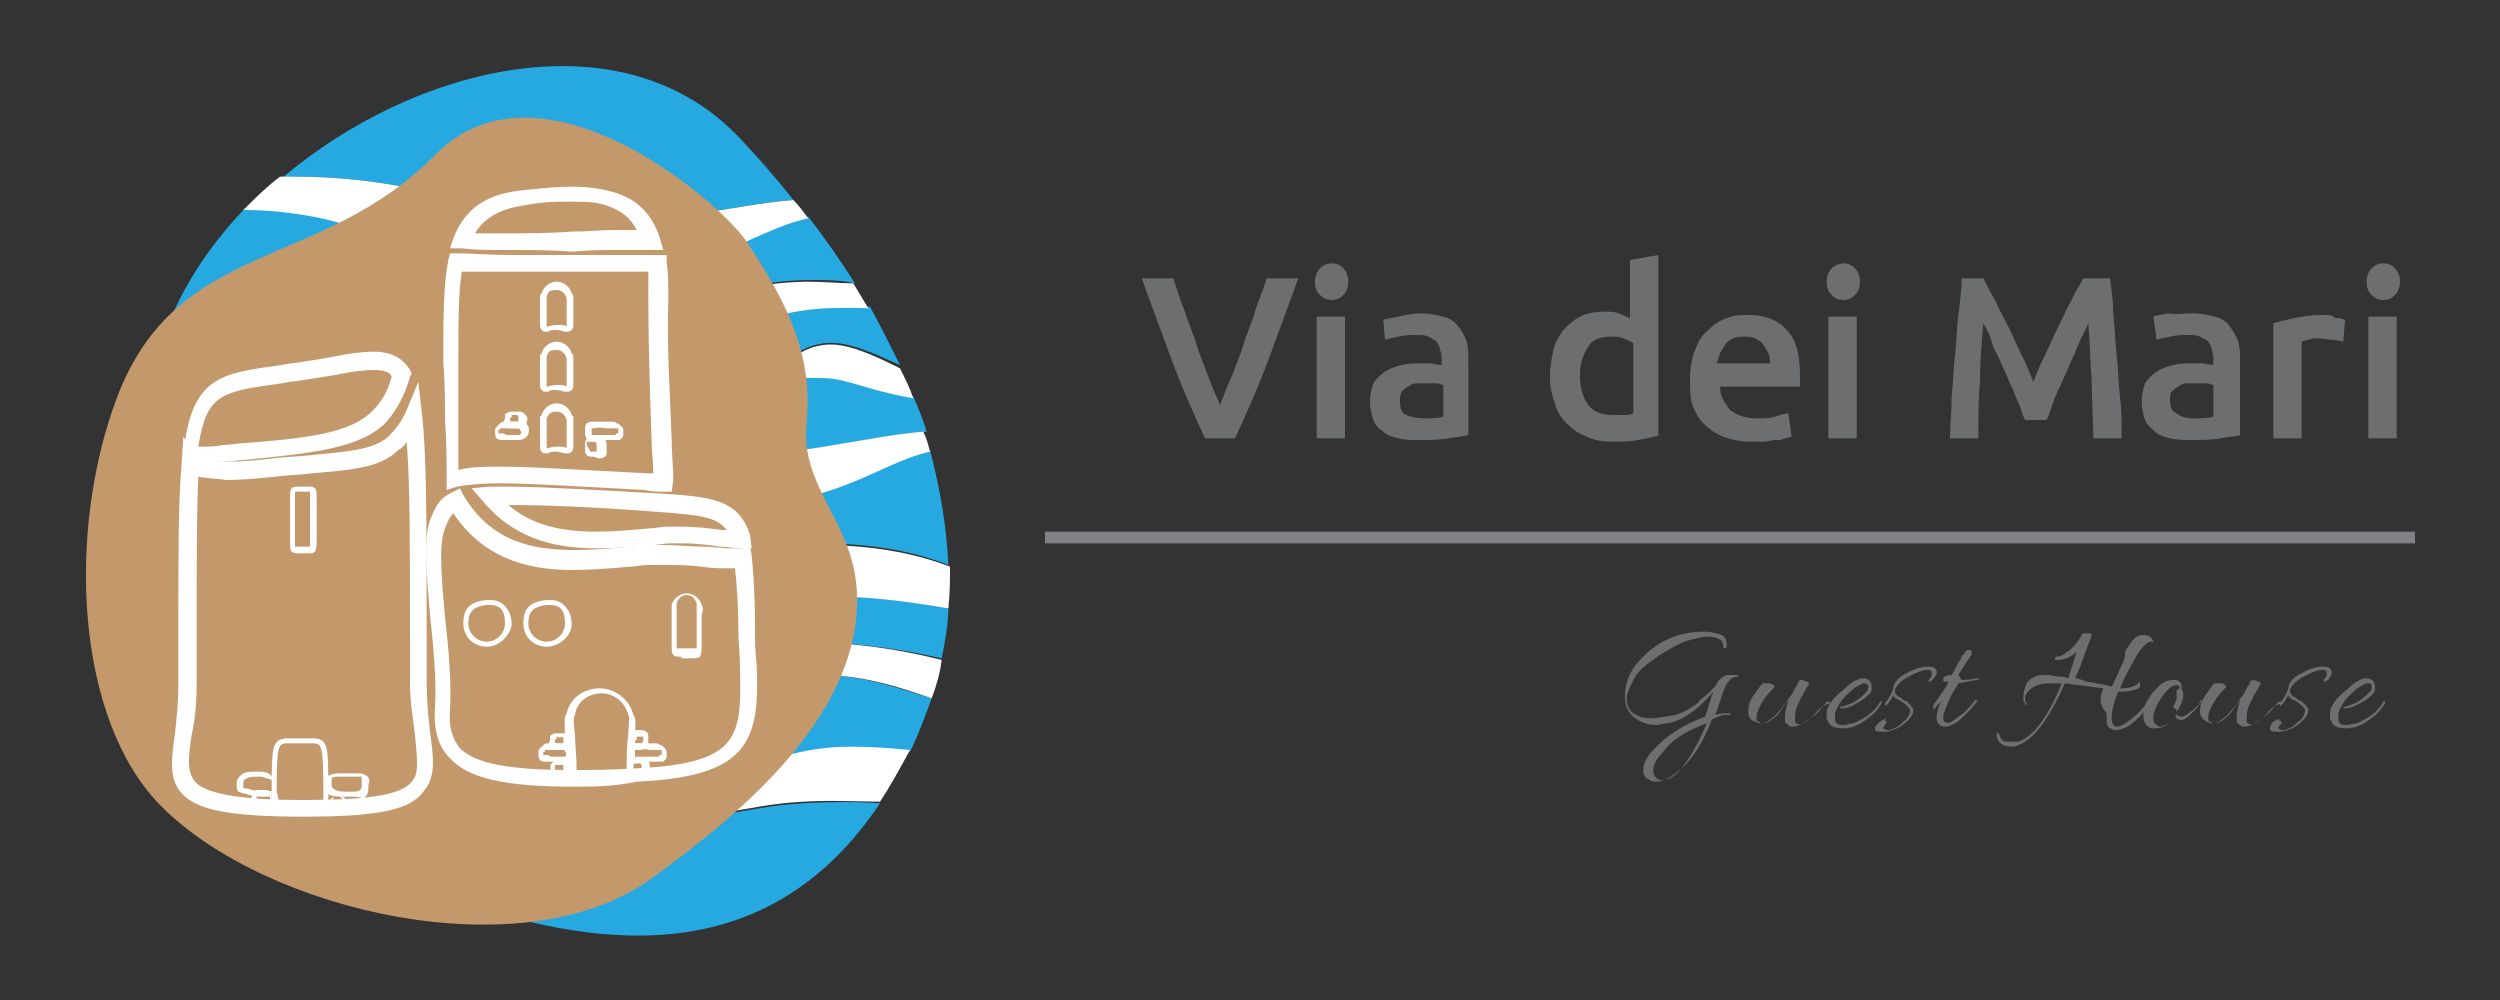 <?xml version="1.0" encoding="utf-8"?>
<!-- Generator: Adobe Illustrator 15.0.2, SVG Export Plug-In . SVG Version: 6.00 Build 0)  -->
<!DOCTYPE svg PUBLIC "-//W3C//DTD SVG 1.1//EN" "http://www.w3.org/Graphics/SVG/1.1/DTD/svg11.dtd">
<svg version="1.1" id="Layer_1" xmlns="http://www.w3.org/2000/svg" xmlns:xlink="http://www.w3.org/1999/xlink" x="0px" y="0px"
	 width="150px" height="60px" viewBox="0 0 150 60" style="enable-background:new 0 0 150 60;" xml:space="preserve">
<rect x="0" y="0" width="150" height="60" fill="#333333" stroke="none"/>
<style type="text/css">
<![CDATA[
	.st0{fill:#808184;}
	.st1{fill:#26A9E0;}
	.st2{fill:#C3996B;}
	.st3{fill:#FFFFFF;}
	.st4{fill:#6D6E70;}
]]>
</style>
<g>
	<g>
		<path class="st4" d="M72.3,26.3c-0.7-1.5-1.4-3.1-2-4.7c-0.6-1.6-1.2-3.3-1.8-4.9h1.9c0.2,0.6,0.4,1.3,0.7,2
			c0.2,0.7,0.5,1.3,0.7,2s0.5,1.3,0.7,1.9s0.5,1.2,0.7,1.7c0.2-0.5,0.4-1.1,0.7-1.7c0.2-0.6,0.5-1.2,0.7-1.9c0.2-0.7,0.5-1.3,0.7-2
			c0.2-0.7,0.5-1.3,0.7-2h1.9c-0.6,1.6-1.2,3.3-1.8,4.9c-0.6,1.6-1.3,3.2-2,4.7H72.3z"/>
		<path class="st4" d="M80.9,16.9c0,0.3-0.1,0.6-0.3,0.8c-0.2,0.2-0.4,0.3-0.7,0.3c-0.3,0-0.5-0.1-0.7-0.3c-0.2-0.2-0.3-0.4-0.3-0.8
			c0-0.3,0.1-0.6,0.3-0.8c0.2-0.2,0.4-0.3,0.7-0.3c0.3,0,0.5,0.1,0.7,0.3C80.8,16.3,80.9,16.6,80.9,16.9z M80.7,26.3H79V19h1.7V26.3
			z"/>
		<path class="st4" d="M85.2,18.8c0.6,0,1,0.1,1.4,0.2c0.4,0.1,0.7,0.3,0.9,0.6c0.2,0.2,0.4,0.6,0.5,0.9c0.1,0.4,0.1,0.7,0.1,1.2
			v4.4c-0.3,0.1-0.7,0.1-1.2,0.2c-0.5,0.1-1.1,0.1-1.8,0.1c-0.4,0-0.8,0-1.2-0.1c-0.4-0.1-0.7-0.2-0.9-0.4c-0.3-0.2-0.5-0.4-0.6-0.7
			c-0.1-0.3-0.2-0.7-0.2-1.1c0-0.4,0.1-0.8,0.2-1.1c0.2-0.3,0.4-0.5,0.7-0.7c0.3-0.2,0.6-0.3,1-0.4c0.4-0.1,0.7-0.1,1.1-0.1
			c0.2,0,0.4,0,0.6,0s0.4,0.1,0.7,0.1v-0.3c0-0.2,0-0.4-0.1-0.6c0-0.2-0.1-0.3-0.2-0.5c-0.1-0.1-0.3-0.2-0.5-0.3
			c-0.2-0.1-0.4-0.1-0.7-0.1c-0.4,0-0.7,0-1.1,0.1s-0.6,0.1-0.8,0.2L83,19.2c0.2-0.1,0.5-0.1,0.9-0.2C84.3,18.9,84.8,18.8,85.2,18.8
			z M85.4,25.1c0.5,0,0.9,0,1.2-0.1v-1.9c-0.1,0-0.2-0.1-0.4-0.1c-0.2,0-0.4,0-0.6,0c-0.2,0-0.4,0-0.6,0c-0.2,0-0.4,0.1-0.5,0.2
			c-0.2,0.1-0.3,0.2-0.4,0.3C84,23.7,84,23.9,84,24.1c0,0.4,0.1,0.7,0.4,0.8C84.6,25,85,25.1,85.4,25.1z"/>
		<path class="st4" d="M99.6,26.1c-0.3,0.1-0.8,0.2-1.3,0.3c-0.5,0.1-1,0.1-1.6,0.1c-0.6,0-1.1-0.1-1.5-0.3
			c-0.5-0.2-0.8-0.4-1.2-0.8c-0.3-0.3-0.6-0.7-0.7-1.2c-0.2-0.5-0.3-1-0.3-1.6c0-0.6,0.1-1.1,0.2-1.6c0.1-0.5,0.4-0.9,0.6-1.2
			c0.3-0.3,0.6-0.6,1-0.8c0.4-0.2,0.9-0.3,1.4-0.3c0.4,0,0.7,0,0.9,0.1c0.3,0.1,0.5,0.2,0.7,0.3v-3.5l1.7-0.3V26.1z M94.8,22.6
			c0,0.7,0.2,1.3,0.5,1.7s0.8,0.6,1.5,0.6c0.3,0,0.5,0,0.7,0c0.2,0,0.3,0,0.5-0.1v-4.2c-0.1-0.1-0.3-0.2-0.6-0.3
			c-0.2-0.1-0.5-0.1-0.8-0.1c-0.6,0-1.1,0.2-1.3,0.6C94.9,21.4,94.8,21.9,94.8,22.6z"/>
		<path class="st4" d="M101.4,22.7c0-0.6,0.1-1.2,0.3-1.7c0.2-0.5,0.4-0.9,0.8-1.2c0.3-0.3,0.7-0.6,1.1-0.7c0.4-0.2,0.8-0.2,1.3-0.2
			c1,0,1.8,0.3,2.3,0.9c0.6,0.6,0.8,1.5,0.8,2.8c0,0.1,0,0.2,0,0.3c0,0.1,0,0.2,0,0.3h-4.8c0,0.6,0.3,1,0.6,1.4
			c0.4,0.3,0.9,0.5,1.6,0.5c0.4,0,0.8,0,1.1-0.1c0.3-0.1,0.6-0.2,0.8-0.2l0.2,1.4c-0.1,0-0.2,0.1-0.4,0.1c-0.2,0.1-0.3,0.1-0.6,0.1
			c-0.2,0-0.4,0.1-0.7,0.1c-0.2,0-0.5,0-0.7,0c-0.6,0-1.2-0.1-1.7-0.3c-0.5-0.2-0.9-0.5-1.2-0.8c-0.3-0.3-0.5-0.7-0.7-1.2
			C101.4,23.7,101.4,23.2,101.4,22.7z M106.2,21.9c0-0.2,0-0.5-0.1-0.7c-0.1-0.2-0.2-0.4-0.3-0.5c-0.1-0.2-0.3-0.3-0.5-0.4
			s-0.4-0.1-0.6-0.1c-0.3,0-0.5,0-0.7,0.1c-0.2,0.1-0.4,0.2-0.5,0.4c-0.1,0.2-0.2,0.3-0.3,0.5c-0.1,0.2-0.1,0.4-0.2,0.6H106.2z"/>
		<path class="st4" d="M111.6,16.9c0,0.3-0.1,0.6-0.3,0.8c-0.2,0.2-0.4,0.3-0.7,0.3c-0.3,0-0.5-0.1-0.7-0.3
			c-0.2-0.2-0.3-0.4-0.3-0.8c0-0.3,0.1-0.6,0.3-0.8c0.2-0.2,0.5-0.3,0.7-0.3c0.3,0,0.5,0.1,0.7,0.3
			C111.5,16.3,111.6,16.6,111.6,16.9z M111.4,26.3h-1.7V19h1.7V26.3z"/>
		<path class="st4" d="M119,16.7c0.2,0.4,0.4,0.8,0.7,1.3c0.2,0.5,0.5,1,0.8,1.6c0.3,0.6,0.5,1.1,0.8,1.7c0.3,0.6,0.5,1.1,0.7,1.6
			c0.2-0.5,0.4-1,0.7-1.6c0.3-0.6,0.5-1.1,0.8-1.7s0.5-1.1,0.8-1.6c0.2-0.5,0.5-0.9,0.7-1.3h1.6c0.1,0.7,0.2,1.5,0.2,2.2
			c0.1,0.8,0.1,1.6,0.2,2.4s0.1,1.7,0.2,2.5s0.1,1.7,0.1,2.5h-1.7c0-1.1-0.1-2.3-0.1-3.5c-0.1-1.2-0.1-2.3-0.2-3.4
			c-0.1,0.2-0.2,0.5-0.4,0.8c-0.1,0.3-0.3,0.6-0.4,1c-0.2,0.3-0.3,0.7-0.5,1.1c-0.2,0.4-0.3,0.7-0.5,1.1s-0.3,0.7-0.4,1
			c-0.1,0.3-0.2,0.6-0.3,0.8h-1.3c-0.1-0.2-0.2-0.5-0.3-0.8c-0.1-0.3-0.3-0.6-0.4-1c-0.2-0.3-0.3-0.7-0.5-1.1
			c-0.2-0.4-0.3-0.7-0.5-1.1c-0.2-0.3-0.3-0.7-0.4-1c-0.1-0.3-0.3-0.6-0.4-0.8c-0.1,1.1-0.2,2.3-0.2,3.4c-0.1,1.2-0.1,2.3-0.1,3.5
			h-1.7c0-0.8,0.1-1.6,0.1-2.5c0.1-0.9,0.1-1.7,0.2-2.5c0.1-0.8,0.1-1.7,0.2-2.4c0.1-0.8,0.2-1.5,0.2-2.2H119z"/>
		<path class="st4" d="M131.5,18.8c0.6,0,1,0.1,1.4,0.2c0.4,0.1,0.7,0.3,0.9,0.6s0.4,0.6,0.5,0.9c0.1,0.4,0.1,0.7,0.1,1.2v4.4
			c-0.3,0.1-0.7,0.1-1.2,0.2c-0.5,0.1-1.1,0.1-1.8,0.1c-0.4,0-0.8,0-1.2-0.1c-0.4-0.1-0.7-0.2-0.9-0.4s-0.5-0.4-0.6-0.7
			c-0.1-0.3-0.2-0.7-0.2-1.1c0-0.4,0.1-0.8,0.2-1.1c0.2-0.3,0.4-0.5,0.7-0.7c0.3-0.2,0.6-0.3,1-0.4c0.4-0.1,0.7-0.1,1.1-0.1
			c0.2,0,0.4,0,0.6,0s0.4,0.1,0.7,0.1v-0.3c0-0.2,0-0.4-0.1-0.6c0-0.2-0.1-0.3-0.2-0.5c-0.1-0.1-0.3-0.2-0.5-0.3
			c-0.2-0.1-0.4-0.1-0.7-0.1c-0.4,0-0.7,0-1.1,0.1s-0.6,0.1-0.8,0.2l-0.2-1.4c0.2-0.1,0.5-0.1,0.9-0.2
			C130.6,18.9,131,18.8,131.5,18.8z M131.6,25.1c0.5,0,0.9,0,1.2-0.1v-1.9c-0.1,0-0.2-0.1-0.4-0.1c-0.2,0-0.4,0-0.6,0
			c-0.2,0-0.4,0-0.6,0c-0.2,0-0.4,0.1-0.5,0.2c-0.2,0.1-0.3,0.2-0.4,0.3c-0.1,0.1-0.1,0.3-0.1,0.5c0,0.4,0.1,0.7,0.4,0.8
			C130.8,25,131.2,25.1,131.6,25.1z"/>
		<path class="st4" d="M140.6,20.5c-0.1,0-0.3-0.1-0.6-0.1s-0.5-0.1-0.9-0.1c-0.2,0-0.4,0-0.6,0.1c-0.2,0-0.4,0.1-0.4,0.1v5.8h-1.7
			v-6.9c0.3-0.1,0.7-0.2,1.2-0.3c0.5-0.1,1-0.2,1.6-0.2c0.1,0,0.2,0,0.4,0c0.1,0,0.3,0,0.4,0.1s0.3,0.1,0.4,0.1
			c0.1,0,0.3,0.1,0.3,0.1L140.6,20.5z"/>
		<path class="st4" d="M144,16.9c0,0.3-0.1,0.6-0.3,0.8c-0.2,0.2-0.4,0.3-0.7,0.3c-0.3,0-0.5-0.1-0.7-0.3c-0.2-0.2-0.3-0.4-0.3-0.8
			c0-0.3,0.1-0.6,0.3-0.8c0.2-0.2,0.4-0.3,0.7-0.3c0.3,0,0.5,0.1,0.7,0.3C143.9,16.3,144,16.6,144,16.9z M143.8,26.3h-1.7V19h1.7
			V26.3z"/>
	</g>
	<g>
		<path class="st4" d="M100,43.4c-0.2,0-0.4,0.1-0.6,0.1c-0.6,0-1.1-0.2-1.5-0.6c-0.3-0.3-0.4-0.7-0.4-1.1c0-1,0.4-1.8,1.3-2.6
			c1-0.9,2.1-1.3,3.5-1.3c0.4,0,0.7,0.1,1,0.2c0.2,0.1,0.3,0.3,0.3,0.6c0,0.1,0,0.2-0.1,0.2c-0.1,0-0.1,0-0.1-0.1
			c0-0.4-0.3-0.6-1-0.6c-0.3,0-0.6,0.1-1,0.2c-0.4,0.1-0.8,0.3-1.3,0.6c-0.4,0.2-0.8,0.5-1.2,0.8c-0.4,0.3-0.7,0.6-0.9,1
			s-0.4,0.8-0.4,1.1s0.1,0.7,0.4,0.9c0.3,0.2,0.6,0.3,1,0.3c0.4,0,0.9-0.1,1.5-0.2c0.3-0.1,0.6-0.2,0.9-0.4c0.3-0.2,0.5-0.3,0.6-0.5
			c0.3-0.2,0.6-0.5,0.9-0.8c0.2-0.4,0.4-0.6,0.7-0.7c0.1,0,0.3,0,0.5,0l0.1,0c0.1,0,0.1,0,0.1,0c0,0.1,0,0.1-0.1,0.1c0,0,0,0,0,0
			c-0.3,0-0.6,0.3-0.8,0.9c-0.2,0.5-0.3,1-0.5,1.4c0.3-0.1,0.5-0.1,0.7-0.1c0.1,0,0.2,0,0.2,0c0,0,0.1,0.1,0,0.1c0,0-0.1,0-0.1,0
			c0,0-0.1,0-0.2,0s-0.2,0-0.4,0.1c-0.2,0.1-0.3,0.1-0.4,0.2c-0.6,1.6-1.4,2.7-2.3,3.3c-0.4,0.3-0.8,0.4-1.1,0.4
			c-0.1,0-0.2,0-0.3-0.1c-0.3-0.1-0.4-0.3-0.4-0.6c0-0.4,0.2-0.8,0.6-1.2c0.8-0.9,1.8-1.5,3.1-2c0.2-0.5,0.3-1,0.5-1.5
			C101.8,42.7,100.8,43.3,100,43.4z M99.2,46.2c0,0.1,0,0.1,0,0.2c0.1,0.2,0.2,0.4,0.5,0.4c0.4,0,0.8-0.2,1.2-0.7
			c0.6-0.8,1.1-1.7,1.5-2.7c-1.1,0.4-2,0.9-2.6,1.7C99.4,45.5,99.2,45.9,99.2,46.2z"/>
		<path class="st4" d="M109,42.7c-0.2,0.3-0.5,0.5-0.7,0.6c-0.2,0.2-0.5,0.3-0.8,0.3c-0.1,0-0.1,0-0.2-0.1c-0.1-0.1-0.2-0.1-0.2-0.2
			c0-0.1,0-0.2,0-0.3c0-0.3,0.1-0.6,0.2-1c0,0-0.1,0.1-0.3,0.4c-0.2,0.3-0.3,0.5-0.6,0.7c-0.2,0.2-0.4,0.3-0.7,0.3
			c-0.1,0-0.2,0-0.4-0.1c-0.3-0.1-0.4-0.3-0.4-0.6c0-0.4,0.1-0.7,0.4-1.1c0.3-0.4,0.4-0.6,0.5-0.6c0.1,0,0.2,0,0.3,0
			c0.1,0,0.2,0,0.3,0.1c0.1,0,0.1,0.1,0,0.2c-0.4,0.4-0.7,0.8-0.9,1.3c-0.1,0.2-0.1,0.3-0.1,0.5s0,0.2,0.1,0.2
			c0.1,0,0.1,0.1,0.2,0.1c0.2,0,0.4-0.1,0.6-0.3c0.3-0.2,0.6-0.6,1.1-1.3c0.1-0.1,0.2-0.3,0.3-0.5c0.2-0.3,0.2-0.4,0.3-0.5
			c0.1,0,0.2,0,0.4,0.1c0.1,0,0.2,0.1,0.1,0.2c-0.3,0.5-0.5,0.9-0.6,1.1c-0.1,0.2-0.2,0.5-0.2,0.8c0,0.1,0,0.1,0,0.2
			c0,0.1,0,0.2,0.1,0.2c0.1,0.1,0.2,0.1,0.4,0s0.4-0.3,0.7-0.5c0.3-0.3,0.5-0.5,0.7-0.8c0,0,0.1,0,0.1,0c0,0,0.1,0,0.1,0s0,0,0,0.1
			C109.4,42.3,109.2,42.5,109,42.7z"/>
		<path class="st4" d="M111.8,40.7c0.3,0,0.5,0.2,0.5,0.5c0,0.2,0,0.3-0.1,0.4c-0.2,0.2-0.4,0.4-0.8,0.6c-0.3,0.2-0.6,0.3-0.9,0.3
			c-0.1,0-0.1,0-0.1-0.1c0,0,0,0,0,0c0,0,0,0,0.1,0c0.1,0,0.3-0.1,0.6-0.2c0.4-0.2,0.7-0.5,0.9-0.7c0.1-0.1,0.1-0.2,0.1-0.3
			c0-0.1-0.1-0.2-0.2-0.2c-0.1,0-0.2,0-0.3,0.1c-0.3,0.1-0.6,0.4-0.9,0.7c-0.3,0.3-0.5,0.7-0.6,1c0,0.1,0,0.2,0,0.3
			c0,0.1,0,0.2,0.1,0.3c0.1,0.1,0.2,0.1,0.4,0.1c0.2,0,0.4-0.1,0.6-0.1c0.7-0.3,1.3-0.7,1.6-1.3c0,0,0.1-0.1,0.1,0c0,0,0,0,0,0
			c0,0,0,0,0,0.1c-0.2,0.3-0.4,0.6-0.7,0.8c-0.6,0.5-1.1,0.7-1.6,0.7c-0.5,0-0.8-0.1-0.9-0.4c-0.1-0.1-0.1-0.2-0.1-0.4
			s0-0.3,0.1-0.5c0.2-0.4,0.5-0.7,1-1.1C111.1,40.9,111.5,40.7,111.8,40.7z"/>
		<path class="st4" d="M113.1,43.5c-0.1,0.1-0.1,0.2-0.1,0.2s0.1,0.1,0.2,0.1c0.1,0,0.1,0,0.2,0c0.3-0.1,0.5-0.2,0.8-0.5
			c0.3-0.2,0.4-0.5,0.4-0.7c0-0.1-0.2-0.3-0.5-0.5c-0.1-0.1-0.2-0.1-0.2-0.1c-0.2-0.1-0.3-0.2-0.3-0.3c-0.1,0.2-0.2,0.4-0.4,0.6
			c0,0-0.1,0.1-0.1,0c0,0,0-0.1,0-0.1c0.3-0.4,0.4-0.6,0.5-0.9c0-0.3,0.3-0.7,0.8-0.9c0.5-0.3,0.9-0.4,1.2-0.4c0.2,0,0.4,0,0.5,0.1
			c0.1,0.1,0.1,0.2,0.1,0.2c0,0.1,0,0.2-0.1,0.3s-0.1,0.2-0.3,0.3c0,0-0.1,0-0.1,0c0,0,0-0.1,0.1-0.2c0.1-0.1,0.1-0.2,0.1-0.3
			c0-0.1,0-0.2-0.2-0.2c0,0,0,0-0.1,0c-0.2,0-0.5,0.1-0.9,0.3c-0.4,0.2-0.7,0.4-0.9,0.7c-0.1,0.1-0.1,0.2-0.1,0.3s0.1,0.2,0.2,0.3
			c0.1,0,0.2,0.1,0.3,0.2c0.2,0.1,0.3,0.1,0.3,0.2c0.1,0,0.1,0.1,0.2,0.2c0.1,0.1,0.1,0.2,0.1,0.2c0,0.2-0.1,0.4-0.3,0.6
			c-0.3,0.3-0.7,0.6-1.3,0.7c-0.1,0-0.3,0-0.4,0c-0.1,0-0.2,0-0.3-0.1c0,0,0-0.1,0-0.1c0-0.1,0-0.1,0.2-0.3c0.1-0.1,0.2-0.2,0.5-0.3
			c0,0,0,0,0,0c0,0,0,0,0,0c0,0,0,0-0.1,0.1C113.2,43.3,113.2,43.4,113.1,43.5z"/>
		<path class="st4" d="M117.7,40.8c0.5,0,0.8-0.1,0.9-0.1c0.1,0,0.2,0,0.2,0c0,0-0.1,0.1-0.2,0.1c-0.1,0-0.5,0.1-1.1,0.2
			c0,0.1-0.1,0.1-0.1,0.2c-0.1,0.1-0.1,0.2-0.2,0.3c-0.4,0.7-0.5,1.2-0.6,1.4c0,0.1,0,0.1,0,0.2c0,0.1,0,0.2,0.1,0.2
			c0.1,0.1,0.2,0.1,0.4,0c0.2-0.1,0.4-0.3,0.7-0.5c0.3-0.3,0.5-0.5,0.7-0.8c0,0,0.1,0,0.1,0c0.1,0-0.1,0.3-0.5,0.7
			c-0.4,0.4-0.7,0.7-1,0.8c-0.2,0.1-0.3,0.1-0.4,0.1c-0.2,0-0.4-0.1-0.5-0.4c0,0,0-0.1,0-0.2c0-0.2,0.1-0.6,0.3-1
			c0,0.1-0.2,0.2-0.4,0.5c-0.1,0.1-0.1,0.1-0.1,0c0,0,0,0,0-0.1c0,0,0,0,0-0.1c0.3-0.4,0.5-0.7,0.7-1c0,0,0.1-0.1,0.2-0.4
			c-0.1,0-0.1,0-0.2,0c-0.1,0-0.1,0-0.1-0.1s0-0.1,0-0.1c0-0.1,0.2-0.2,0.5-0.2c0,0,0,0,0,0l0.5-0.9c0,0,0.1-0.1,0.1-0.2
			c0-0.1,0.1-0.1,0.1-0.1c0,0,0-0.1,0.1-0.1c0,0,0-0.1,0-0.1c0,0,0,0,0,0c0,0,0.1-0.1,0.2-0.1s0.2,0,0.2,0.1c0,0,0,0.1,0,0.1
			s0,0.1-0.1,0.2c0,0.1-0.1,0.1-0.1,0.2c0,0-0.1,0.1-0.1,0.1l-0.5,0.8L117.7,40.8z"/>
		<path class="st4" d="M126.2,41.3l-2.3-0.3c-1,2.2-1.9,3.4-2.8,3.7c-0.2,0.1-0.3,0.1-0.4,0.1c-0.5,0-0.8-0.2-0.9-0.6
			c0,0,0-0.1,0-0.1c0,0,0-0.1,0-0.1c0,0,0-0.1,0.1,0c0,0,0.1,0.1,0.1,0.2c0.1,0.2,0.2,0.3,0.4,0.3c0.1,0,0.3,0,0.4,0s0.2,0,0.3,0
			c0.9-0.3,1.8-1.5,2.6-3.5l-0.5,0c-0.1,0-0.2,0-0.2,0c-0.8,0-1.3,0.3-1.5,0.8c0,0.1,0,0.1,0,0.2s0,0.1,0.1,0.2c0,0.1,0,0.1,0,0.1
			s-0.1,0-0.1-0.1c-0.1-0.1-0.1-0.2-0.1-0.3c0-0.4,0.1-0.7,0.2-0.9c0.1-0.2,0.3-0.3,0.5-0.4c0.2-0.1,0.5-0.1,0.8-0.1l0.6,0.1
			c0.2,0,0.4,0,0.6,0.1c0.1-0.4,0.3-0.9,0.5-1.6c-0.3,0.3-0.7,0.5-1.2,0.5c-0.1,0-0.1,0-0.1-0.1c0,0,0-0.1,0.1-0.1
			c0.3,0,0.5-0.2,0.8-0.4c0.3-0.3,0.5-0.5,0.7-0.9c0-0.1,0.1-0.1,0.3-0.1s0.3,0,0.3,0.1c0,0.1-0.2,0.5-0.4,1.1
			c-0.2,0.6-0.4,1.1-0.6,1.5c0.2,0,0.4,0.1,0.7,0.2c0.6,0.1,1.2,0.2,1.5,0.3c0.4-0.8,0.6-1.3,0.7-1.5c0.1-0.2,0.1-0.4,0.1-0.4
			s0-0.1,0-0.1c0-0.2,0.2-0.4,0.4-0.7s0.5-0.4,0.7-0.4c0.1,0,0.2,0,0.4,0.1c0.1,0.1,0.2,0.2,0.2,0.3c0,0,0,0,0,0c0,0-0.1,0-0.1,0
			c-0.2,0-0.3,0.1-0.5,0.3c-0.2,0.2-0.4,0.5-0.6,0.9c-0.3,0.5-0.6,1.1-0.8,1.6c0.5,0,0.9-0.1,1.1-0.3c0-0.1,0.1-0.1,0.1,0
			c0,0,0,0.1,0,0.2c-0.1,0.1-0.2,0.2-0.4,0.2c-0.2,0.1-0.5,0.1-0.9,0.1c-0.3,0.7-0.4,1.2-0.4,1.6c0,0.3,0.1,0.5,0.3,0.5
			c0.2,0,0.4-0.1,0.8-0.4s0.7-0.6,1-1c0,0,0,0,0.1,0c0,0,0,0,0,0.1c0,0-0.1,0.1-0.1,0.2c-0.3,0.4-0.6,0.7-1,1
			c-0.3,0.2-0.6,0.3-0.9,0.3c-0.2,0-0.3-0.1-0.4-0.2c-0.1-0.1-0.1-0.2-0.1-0.3c0-0.1,0-0.2,0-0.2c0-0.1,0-0.2,0-0.3
			C125.9,42.2,126,41.8,126.2,41.3z"/>
		<path class="st4" d="M130.4,42.4c0.1-0.2,0.2-0.4,0.2-0.5c0-0.1,0-0.2,0-0.3c0-0.1,0-0.1,0-0.2c0.1,0,0.1-0.1,0.2-0.1
			c0.1,0,0.2,0.2,0.2,0.4c0,0.2-0.1,0.6-0.4,1c0,0.2,0.1,0.3,0.3,0.3s0.4-0.2,0.8-0.5c0.2-0.2,0.3-0.3,0.3-0.4
			c0-0.1,0.1-0.1,0.1-0.1c0,0,0,0,0,0c0,0.1-0.1,0.2-0.3,0.5c-0.4,0.4-0.7,0.7-0.9,0.7c-0.2,0-0.3-0.1-0.4-0.2
			c-0.1,0.1-0.2,0.3-0.4,0.4c-0.2,0.2-0.5,0.3-0.8,0.3c-0.2,0-0.3,0-0.4-0.1c-0.2-0.1-0.3-0.4-0.3-0.7c0-0.4,0.1-0.7,0.4-1.1
			c0.1-0.2,0.3-0.4,0.5-0.6c0.3-0.3,0.6-0.4,0.9-0.4c0.1,0,0.1,0,0.2,0c0.2,0.1,0.3,0.2,0.3,0.4c0,0.1,0,0.2-0.1,0.2
			c0,0,0-0.1,0-0.1c0-0.1-0.1-0.2-0.2-0.2c-0.2,0-0.5,0.2-0.8,0.6c-0.3,0.4-0.5,0.8-0.6,1.2c0,0.1,0,0.1,0,0.2s0,0.2,0.1,0.3
			c0.1,0.1,0.2,0.2,0.3,0.2c0.2,0,0.3-0.1,0.5-0.2s0.3-0.3,0.5-0.5l0-0.1c0-0.1,0-0.2,0-0.2C130.3,42.4,130.4,42.3,130.4,42.4z"/>
		<path class="st4" d="M136.1,42.7c-0.2,0.3-0.5,0.5-0.7,0.6c-0.2,0.2-0.5,0.3-0.8,0.3c-0.1,0-0.1,0-0.2-0.1
			c-0.1-0.1-0.2-0.1-0.2-0.2c0-0.1,0-0.2,0-0.3c0-0.3,0.1-0.6,0.2-1c0,0-0.1,0.1-0.3,0.4c-0.2,0.3-0.3,0.5-0.6,0.7
			c-0.2,0.2-0.4,0.3-0.7,0.3c-0.1,0-0.2,0-0.4-0.1c-0.2-0.1-0.4-0.3-0.4-0.6c0-0.4,0.1-0.7,0.4-1.1c0.3-0.4,0.4-0.6,0.5-0.6
			c0.1,0,0.2,0,0.3,0s0.2,0,0.3,0.1s0.1,0.1,0,0.2c-0.4,0.4-0.7,0.8-0.9,1.3c-0.1,0.2-0.1,0.3-0.1,0.5s0,0.2,0.1,0.2
			c0.1,0,0.1,0.1,0.2,0.1c0.2,0,0.4-0.1,0.6-0.3c0.3-0.2,0.6-0.6,1.1-1.3c0.1-0.1,0.2-0.3,0.3-0.5c0.2-0.3,0.2-0.4,0.3-0.5
			c0.1,0,0.2,0,0.4,0.1c0.1,0,0.2,0.1,0.1,0.2c-0.3,0.5-0.5,0.9-0.6,1.1c-0.1,0.2-0.2,0.5-0.2,0.8c0,0.1,0,0.1,0,0.2
			c0,0.1,0,0.2,0.1,0.2c0.1,0.1,0.2,0.1,0.4,0s0.4-0.3,0.7-0.5c0.3-0.3,0.5-0.5,0.7-0.8c0,0,0.1,0,0.1,0c0,0,0.1,0,0.1,0s0,0,0,0.1
			C136.5,42.3,136.3,42.5,136.1,42.7z"/>
		<path class="st4" d="M136.8,43.5c-0.1,0.1-0.1,0.2-0.1,0.2s0.1,0.1,0.2,0.1s0.1,0,0.2,0c0.3-0.1,0.5-0.2,0.8-0.5
			c0.3-0.2,0.4-0.5,0.4-0.7c0-0.1-0.2-0.3-0.5-0.5c-0.1-0.1-0.2-0.1-0.2-0.1c-0.2-0.1-0.3-0.2-0.3-0.3c-0.1,0.2-0.2,0.4-0.4,0.6
			c0,0-0.1,0.1-0.1,0c0,0,0-0.1,0-0.1c0.3-0.4,0.4-0.6,0.5-0.9c0-0.3,0.3-0.7,0.8-0.9c0.5-0.3,0.9-0.4,1.2-0.4c0.2,0,0.4,0,0.5,0.1
			c0.1,0.1,0.1,0.2,0.1,0.2c0,0.1,0,0.2-0.1,0.3c0,0.1-0.1,0.2-0.3,0.3c0,0-0.1,0-0.1,0c0,0,0-0.1,0.1-0.2c0.1-0.1,0.1-0.2,0.1-0.3
			c0-0.1,0-0.2-0.2-0.2c0,0,0,0-0.1,0c-0.2,0-0.5,0.1-0.9,0.3c-0.4,0.2-0.7,0.4-0.9,0.7c-0.1,0.1-0.1,0.2-0.1,0.3s0.1,0.2,0.2,0.3
			c0.1,0,0.2,0.1,0.3,0.2c0.2,0.1,0.3,0.1,0.3,0.2c0.1,0,0.1,0.1,0.2,0.2c0.1,0.1,0.1,0.2,0.1,0.2c0,0.2-0.1,0.4-0.3,0.6
			c-0.3,0.3-0.7,0.6-1.3,0.7c-0.1,0-0.3,0-0.4,0s-0.2,0-0.3-0.1c0,0,0-0.1,0-0.1c0-0.1,0-0.1,0.1-0.3c0.1-0.1,0.2-0.2,0.5-0.3
			c0,0,0,0,0,0c0,0,0,0,0,0c0,0,0,0-0.1,0.1C137,43.3,136.9,43.4,136.8,43.5z"/>
		<path class="st4" d="M142,40.7c0.3,0,0.5,0.2,0.5,0.5c0,0.2,0,0.3-0.1,0.4c-0.2,0.2-0.4,0.4-0.8,0.6c-0.4,0.2-0.6,0.3-0.9,0.3
			c-0.1,0-0.1,0-0.1-0.1c0,0,0,0,0,0c0,0,0,0,0.1,0c0.1,0,0.3-0.1,0.6-0.2c0.4-0.2,0.7-0.5,0.9-0.7c0.1-0.1,0.1-0.2,0.1-0.3
			c0-0.1,0-0.2-0.2-0.2c-0.1,0-0.2,0-0.3,0.1c-0.3,0.1-0.6,0.4-0.9,0.7c-0.3,0.3-0.5,0.7-0.6,1c0,0.1,0,0.2,0,0.3
			c0,0.1,0,0.2,0.1,0.3c0.1,0.1,0.2,0.1,0.4,0.1c0.2,0,0.4-0.1,0.6-0.1c0.7-0.3,1.3-0.7,1.6-1.3c0,0,0.1-0.1,0.1,0c0,0,0,0,0,0
			c0,0,0,0,0,0.1c-0.2,0.3-0.4,0.6-0.7,0.8c-0.6,0.5-1.1,0.7-1.6,0.7c-0.5,0-0.8-0.1-0.9-0.4c-0.1-0.1-0.1-0.2-0.1-0.4
			s0-0.3,0.1-0.5c0.2-0.4,0.5-0.7,1-1.1C141.3,40.9,141.7,40.7,142,40.7z"/>
	</g>
	<g>
		<rect x="62.7" y="31.9" class="st0" width="82.2" height="0.7"/>
	</g>
	<g>
		<g>
			<g>
				<path class="st1" d="M18.1,10.6c7.7,0.1,11.4,2.5,16.9,2.7c4.9,0.2,8.9-1,12.6-1.3c-1-1.3-2.1-2.5-3.2-3.7c0,0-0.1-0.1-0.1-0.1
					c-7-7.3-19.4-4.3-27.4,2.5C17.2,10.6,17.7,10.6,18.1,10.6z"/>
			</g>
			<g>
				<path class="st1" d="M44.2,8.1C44.2,8.1,44.2,8.1,44.2,8.1C44.2,8.2,44.3,8.2,44.2,8.1C44.3,8.2,44.3,8.2,44.2,8.1z"/>
			</g>
			<g>
				<path class="st1" d="M44.2,8.1C44.2,8.1,44.2,8.1,44.2,8.1C43.1,7,43.5,7.4,44.2,8.1z"/>
			</g>
			<g>
				<path class="st1" d="M44.2,8.1C44.3,8.2,44.3,8.2,44.2,8.1C45.8,9.8,48.6,12.7,44.2,8.1z"/>
			</g>
			<g>
				<path class="st1" d="M34.9,43.2c-5.3-1.2-5.8-3.6-5.8-3.6s1.4,1.7,4.7,1.9c3.3,0.2,8.4-2.2,12.5-2.8c2.8-0.4,6.7,0,10.2,0.8
					c0.2-1,0.4-2,0.4-3.1c-2.4-0.4-5.1-0.8-8.1-0.7c-5.5,0.2-9.2,2.6-16.9,2.7s-9.9-2.7-9.9-2.7s5,1.2,10.1,0.4
					c5.1-0.8,6.1-3.2,15.8-3.5c4.3-0.1,7,0.5,9,1.3c-0.1-2.3-0.5-4.6-1.1-6.9c-3.6,0.8-5.8,3.5-14.2,3.3C32,30.1,31,27.7,25.9,26.9
					c-5.1-0.8-10.1,0.4-10.1,0.4s2.2-2.8,9.9-2.7c7.7,0.1,11.4,2.5,16.9,2.7c5.1,0.2,9.2-1.1,13-1.4c-0.2-0.7-0.5-1.4-0.8-2.1
					c-2.8-0.4-3.7-1.1-5.1-1.2c-1.5-0.1-3,0.1-3,0.1s0.5-1.8,2.7-2.1c1.4-0.2,3,0.6,4.6,1.3c-0.6-1.2-1.2-2.4-1.8-3.5
					c-2.2-0.1-4.6,0-6.4,0.8c-4.2,1.9-10.8,3-14.9,2.4c-4.1-0.6-9.2-3-12.5-2.8c-3.3,0.2-4.7,1.9-4.7,1.9s0.5-2.4,5.8-3.6
					s9.7,2.9,14.8,2.7c5.1-0.2,8.2-2.9,14.2-3c1,0,2,0,2.8,0.2c-0.9-1.4-1.8-2.7-2.8-4c-3.6,0.8-5.8,3.6-14.4,3.3
					c-9.7-0.3-10.7-2.7-15.8-3.5c-1.2-0.2-2.5-0.3-3.6-0.3c-2.5,2.6-4.4,5.7-5.2,8.8C5.6,37.2,12,48.6,27.3,54
					c9.3,3.2,19,3.9,25.5-5.8c-1.3-0.1-3-0.1-4.6,0c-3.8,0.2-4.9,1.2-9.2,0.6c-4.3-0.6-7.6-3.3-11.6-3.9c-4-0.6-7.1,0.8-7.1,0.8
					s1.5-2.4,4.3-2.5c2.8-0.1,8.6,3.7,14.9,3.5c6.3-0.2,7.3-1.8,11.6-1.8c1.3,0,2.5,0.1,3.5,0.2c0,0,0,0,0,0c0.5-1,0.9-2.1,1.3-3.2
					c-2-0.6-3.9-1.3-6.2-1.4C44.6,40.3,40.2,44.4,34.9,43.2z"/>
			</g>
			<g>
				<path class="st3" d="M42.5,27.3c-5.5-0.2-9.2-2.6-16.9-2.7c-7.7-0.1-9.9,2.7-9.9,2.7s5-1.2,10.1-0.4c5.1,0.8,6.1,3.2,15.8,3.5
					c8.5,0.3,10.7-2.5,14.2-3.3c-0.1-0.4-0.2-0.8-0.4-1.2C51.7,26.2,47.7,27.5,42.5,27.3z"/>
			</g>
			<g>
				<path class="st3" d="M34.1,16.4c8.6,0.3,10.7-2.5,14.4-3.3c-0.3-0.4-0.6-0.8-0.9-1.1c-3.7,0.3-7.6,1.5-12.6,1.3
					c-5.5-0.2-9.2-2.6-16.9-2.7c-0.4,0-0.9,0-1.3,0c-0.8,0.6-1.5,1.3-2.2,2c1.2,0,2.4,0.1,3.6,0.3C23.4,13.7,24.4,16.1,34.1,16.4z"
					/>
			</g>
			<g>
				<path class="st3" d="M49.4,20.7c-2.2,0.3-2.7,2.1-2.7,2.1s1.5-0.2,3-0.1c1.3,0.1,2.3,0.7,5.1,1.2c-0.2-0.6-0.5-1.2-0.8-1.8
					C52.4,21.3,50.7,20.5,49.4,20.7z"/>
			</g>
			<g>
				<path class="st3" d="M48.4,16.9c-6,0.1-9.1,2.8-14.2,3c-5.1,0.2-9.5-3.9-14.8-2.7s-5.8,3.6-5.8,3.6s1.4-1.7,4.7-1.9
					c3.3-0.2,8.4,2.2,12.5,2.8c4.1,0.6,10.7-0.5,14.9-2.4c1.8-0.8,4.2-0.9,6.4-0.8c-0.3-0.5-0.6-1-0.9-1.5
					C50.4,17,49.5,16.9,48.4,16.9z"/>
			</g>
			<g>
				<path class="st3" d="M47.9,32.7c-9.7,0.3-10.7,2.7-15.8,3.5c-5.1,0.8-10.1-0.4-10.1-0.4s2.2,2.8,9.9,2.7s11.4-2.5,16.9-2.7
					c3-0.1,5.7,0.3,8.1,0.7C57,35.6,57,34.8,57,34C54.9,33.2,52.2,32.6,47.9,32.7z"/>
			</g>
			<g>
				<path class="st3" d="M46.3,38.7c-4.1,0.6-9.2,3-12.5,2.8c-3.3-0.2-4.7-1.9-4.7-1.9s0.5,2.4,5.8,3.6c5.3,1.2,9.7-2.9,14.8-2.7
					c2.3,0.1,4.2,0.7,6.2,1.4c0.3-0.8,0.5-1.5,0.6-2.3C53,38.7,49,38.3,46.3,38.7z"/>
			</g>
			<g>
				<path class="st3" d="M39.5,46.6c-6.3,0.2-12.1-3.6-14.9-3.5c-2.8,0.1-4.3,2.5-4.3,2.5s3.1-1.4,7.1-0.8c4,0.6,7.3,3.3,11.6,3.9
					c4.3,0.6,5.4-0.4,9.2-0.6c1.7-0.1,3.3,0,4.6,0c0.6-0.9,1.2-2,1.8-3.1c-1-0.1-2.2-0.2-3.5-0.2C46.8,44.8,45.8,46.4,39.5,46.6z"/>
			</g>
		</g>
		<g>
			<path class="st2" d="M39.1,52.7c5.4-3.9,12.8-10,12.3-17.4c-0.3-4.1-3.4-6.1-3-9.9c0.4-4.3-1.3-7.4-3.6-10.9
				C43.1,12,32.4,2.9,26.1,9.3c-6.9,7-15.5,5-19.1,14.6c-3,8-2.5,19.3,2.7,24.5C16,54.7,31.4,58.3,39.1,52.7
				C43.2,49.7,34.7,55.9,39.1,52.7z"/>
		</g>
	</g>
	<g>
		<g>
			<path class="st3" d="M45.1,32.9l-0.7,0c-0.4,0-0.8-0.1-1.2-0.1c-0.7-0.1-1.4-0.2-2.2-0.2c-0.3,0-0.6,0-0.8,0
				c-0.3,0-0.7,0.1-1,0.1c-1.1,0.1-2.2,0.2-3.3,0.2h0c-2.1,0-4.8-0.3-6.9-2.8l-0.7-0.8l1-0.1c0.4,0,0.8,0,1.3,0c2,0,4.9,0.2,8.8,0.4
				c3.2,0.2,4.9,0.3,5.6,2.5L45.1,32.9z M30.5,30.3c1.3,1.1,2.9,1.6,5.3,1.6h0c1,0,2.1-0.1,3.2-0.2c0.3,0,0.7-0.1,1-0.1
				c0.3,0,0.6,0,0.9,0c0.9,0,1.7,0.1,2.4,0.2c0.1,0,0.2,0,0.3,0C43,31,42,30.9,39.3,30.7C35.4,30.4,32.5,30.3,30.5,30.3
				C30.5,30.3,30.5,30.3,30.5,30.3z"/>
		</g>
		<g>
			<path class="st3" d="M34.4,47.2C34.4,47.2,34.4,47.2,34.4,47.2c-4.1,0-6.3-0.5-7.4-1.7c-0.7-0.7-1-1.7-0.9-3.1
				c0.1-1.7-0.1-3.6-0.3-5.5c-0.2-2.4-0.4-4.5,0-5.7c0.3-0.7,0.5-1.3,1.4-1.7l0.4-0.2l0.2,0.4c1.7,2.9,4.3,3.3,6.7,3.3
				c1.1,0,2.2-0.1,3.3-0.2c0.3,0,0.7-0.1,1-0.1c0.3,0,0.7,0,1.1,0c0.8,0,1.6,0.1,2.3,0.1c0.6,0,1.2,0.1,1.6,0.1c0.3,0,0.5,0,0.7,0
				l0.5-0.1l0.1,0.5c0.1,1.1,0.2,2.4,0.2,4.3c0,0.7,0,1.5,0.1,2.3c0.2,4.6-0.5,6.7-7.2,7C36.8,47.2,35.5,47.2,34.4,47.2z M27.2,30.8
				c-0.2,0.2-0.3,0.4-0.5,0.9c-0.4,1-0.2,3.1,0,5.3c0.2,1.8,0.4,3.8,0.3,5.6c-0.1,1.1,0.2,1.8,0.6,2.3c0.9,0.9,2.9,1.3,6.7,1.3h0
				c1.1,0,2.3,0,3.9-0.1c6.2-0.3,6.3-1.9,6.2-6c0-0.8-0.1-1.6-0.1-2.3c0-1.6-0.1-2.8-0.2-3.7c-0.1,0-0.2,0-0.3,0
				c-0.5,0-1.1,0-1.7-0.1c-0.7-0.1-1.5-0.1-2.3-0.1c-0.3,0-0.7,0-1,0c-0.3,0-0.7,0.1-1,0.1c-1.1,0.1-2.3,0.2-3.4,0.2
				C32.2,34.2,29.2,33.8,27.2,30.8z"/>
		</g>
		<g>
			<path class="st3" d="M32.8,38.8c-0.8,0-1.4-0.6-1.4-1.4c0-0.9,0.4-1.3,1.4-1.4c0.1,0,0.1,0,0.2,0c0.5,0,0.8,0.2,1,0.5
				c0.2,0.2,0.3,0.6,0.3,1C34.3,38.1,33.6,38.8,32.8,38.8z M33,36.3c0,0-0.1,0-0.2,0c-0.9,0.1-1.1,0.5-1.1,1.1s0.5,1.1,1.1,1.1
				c0.6,0,1.1-0.5,1.1-1.1C33.9,36.6,33.6,36.3,33,36.3z"/>
		</g>
		<g>
			<path class="st3" d="M29.2,38.8c-0.8,0-1.4-0.6-1.4-1.4c0-0.9,0.4-1.3,1.4-1.4c0.1,0,0.1,0,0.2,0c0.5,0,0.8,0.2,1,0.5
				c0.2,0.2,0.3,0.6,0.3,1C30.6,38.1,30,38.8,29.2,38.8z M29.4,36.3c0,0-0.1,0-0.2,0c-0.9,0.1-1.1,0.5-1.1,1.1s0.5,1.1,1.1,1.1
				s1.1-0.5,1.1-1.1C30.3,36.6,30,36.3,29.4,36.3z"/>
		</g>
		<g>
			<path class="st3" d="M40.8,39.4c-0.2,0-0.3,0-0.4-0.1c-0.1-0.1-0.1-0.3-0.1-0.7c0-0.2,0-0.5,0-0.8c0-0.4,0-0.7,0-0.9
				c0-0.3,0-0.5,0-0.6c0.1-0.4,0.5-0.7,0.9-0.7s0.8,0.3,0.9,0.7c0.1,0.1,0.1,0.3,0,0.6c0,0.2,0,0.5,0,0.9c0,0.4,0,0.6,0,0.8
				c0,0.4,0,0.6-0.1,0.8c-0.1,0.1-0.3,0.1-0.5,0.1l0,0l-0.1,0c-0.1,0-0.3,0-0.5,0C40.9,39.4,40.8,39.4,40.8,39.4z M41.2,35.7
				c-0.3,0-0.5,0.2-0.6,0.5l0,0l0,0c0,0,0,0.2,0,0.4c0,0.2,0,0.5,0,0.9c0,0.4,0,0.7,0,0.9c0,0.2,0,0.5,0,0.5c0,0,0.1,0,0.2,0
				c0,0,0.1,0,0.2,0c0.1,0,0.3,0,0.5,0l0.1,0l0,0c0.1,0,0.2,0,0.2,0c0,0,0-0.3,0-0.5c0-0.2,0-0.5,0-0.9c0-0.4,0-0.7,0-0.9
				c0-0.2,0-0.4,0-0.4l0,0l0,0C41.7,35.9,41.5,35.7,41.2,35.7z"/>
		</g>
		<g>
			<path class="st3" d="M35.1,46.9L35.1,46.9c-0.3,0-0.6,0-0.9,0l-0.2,0l0-0.2c0,0,0-0.1,0-0.1c0-0.1,0-0.1,0-0.2c0-1,0-1.7-0.1-2.2
				c0-0.8-0.1-1.1,0.1-1.4c0.2-0.9,1-1.5,2-1.5c0.9,0,1.8,0.7,2,1.6c0.2,0.2,0.1,0.6,0.1,1.4c0,0.5-0.1,1.2-0.1,2.2c0,0,0,0.1,0,0.1
				c0,0,0,0.1,0,0.1l0,0.2l-0.2,0C36.8,46.9,35.9,46.9,35.1,46.9z M34.4,46.5c0.2,0,0.5,0,0.7,0c0.7,0,1.6,0,2.5-0.1
				c0,0,0-0.1,0-0.1c0-1,0-1.7,0.1-2.2c0-0.7,0.1-1,0-1.2l0,0l0,0c-0.2-0.8-0.9-1.3-1.6-1.3c-0.8,0-1.5,0.5-1.6,1.3l0,0l0,0
				c-0.1,0.1-0.1,0.5,0,1.2c0,0.5,0.1,1.3,0.1,2.2C34.4,46.4,34.4,46.5,34.4,46.5z"/>
		</g>
		<g>
			<path class="st3" d="M33.7,45.7L33.7,45.7C33.7,45.7,33.7,45.7,33.7,45.7l-0.1,0c-0.1,0-0.2,0-0.2,0c-0.1,0-0.3,0-0.4,0l0,0
				c0,0-0.1,0-0.2,0c-0.1,0-0.3,0-0.4-0.1c-0.1-0.1-0.1-0.3-0.1-0.5c0-0.1,0.1-0.2,0.2-0.3c0.1-0.1,0.2-0.2,0.3-0.2
				c0.4,0,0.8,0,1.1,0c0.2,0,0.3,0.1,0.4,0.3c0.1,0.2,0,0.5-0.1,0.6C34,45.7,33.8,45.7,33.7,45.7z M33.1,45.4c0.1,0,0.2,0,0.3,0
				c0.1,0,0.1,0,0.2,0l0,0c0,0,0.1,0,0.1,0l0,0c0.1,0,0.1,0,0.2,0c0.1-0.1,0.1-0.2,0-0.3c0-0.1-0.1-0.1-0.1-0.1c-0.4,0-0.8,0-1.1,0
				c0,0,0,0,0,0l0,0.1l-0.1,0c0,0,0,0,0,0c0,0.1,0,0.2,0,0.2c0,0,0.1,0,0.2,0c0,0,0.1,0,0.1,0l0,0C33,45.4,33,45.4,33.1,45.4z"/>
		</g>
		<g>
			<path class="st3" d="M33.8,46.8L33.8,46.8c-0.1,0-0.1,0-0.2,0l0,0c0,0-0.1,0-0.1,0c0,0,0,0,0,0c-0.1,0-0.2,0-0.2,0
				c-0.2-0.1-0.2-0.3-0.2-0.5c-0.1-0.2-0.1-0.4,0-0.5c0.1-0.1,0.2-0.2,0.3-0.2l0,0c0.1,0,0.2-0.1,0.3-0.1c0,0,0.1,0,0.1,0
				c0.2,0,0.3,0.1,0.4,0.3c0,0.1,0,0.2,0,0.3c0,0.1,0,0.1,0,0.2l0,0c0,0.1,0,0.2,0,0.4C34.1,46.8,34,46.8,33.8,46.8z M33.5,46.5
				C33.6,46.5,33.6,46.5,33.5,46.5c0.1,0,0.1,0,0.1,0l0,0c0,0,0.1,0,0.1,0l0,0c0,0,0.1,0,0.1,0c0,0,0-0.1,0-0.1l0-0.1
				c0-0.1,0-0.2,0-0.2c0-0.1,0-0.1,0-0.2c0,0,0,0,0,0c0,0,0,0,0,0l-0.1,0l-0.1,0c0,0-0.1,0-0.1,0c0,0,0,0-0.1,0c0,0,0,0,0,0
				c-0.1,0-0.1,0-0.1,0c0,0,0,0.1,0,0.2l0,0l0,0.1c0,0.1,0,0.2,0,0.2C33.5,46.5,33.5,46.5,33.5,46.5z"/>
		</g>
		<g>
			<path class="st3" d="M33.5,45c-0.1,0-0.1,0-0.2,0c-0.1,0-0.3-0.1-0.3-0.2c-0.1-0.1-0.1-0.2,0-0.4c0,0,0,0,0-0.1
				c0-0.1,0-0.2,0.1-0.2c0.1-0.1,0.2-0.1,0.3-0.1l0,0c0.2,0,0.3,0,0.5,0c0.1,0,0.3,0.1,0.4,0.3c0.1,0.1,0,0.3,0,0.4
				c-0.1,0.1-0.2,0.3-0.4,0.3c0,0-0.1,0-0.1,0l-0.1,0C33.5,45,33.5,45,33.5,45z M33.4,44.2L33.4,44.2C33.3,44.2,33.3,44.3,33.4,44.2
				l0,0.1l-0.1,0.1c0,0,0,0,0,0c0,0,0,0.1,0,0.1c0,0,0,0.1,0.1,0.1c0.1,0,0.1,0,0.2,0l0.1,0l0,0l0,0c0.1,0,0.1,0,0.1-0.1
				c0-0.1,0-0.1,0-0.2c0,0,0-0.1-0.1-0.1C33.6,44.3,33.5,44.2,33.4,44.2z"/>
		</g>
		<g>
			<path class="st3" d="M38.1,45.8c-0.3,0-0.3-0.2-0.4-0.4c0-0.1,0-0.1,0-0.2c0,0,0,0,0-0.1c0-0.1,0-0.3,0.1-0.4
				c0,0,0.1-0.1,0.3-0.1c0.2,0,0.5,0,0.7,0c0.1,0,0.3,0,0.4,0c0,0,0.1,0,0.1,0c0.1,0,0.2,0,0.3,0.1c0.1,0,0.2,0.1,0.3,0.2
				c0.1,0.1,0.1,0.2,0.1,0.3l0,0c0,0,0,0.1,0,0.1c0,0.1,0,0.2-0.1,0.3c-0.1,0.1-0.1,0.1-0.2,0.1c-0.1,0-0.2,0-0.2,0c0,0,0,0,0,0
				c-0.2,0-0.6,0-1,0C38.3,45.8,38.2,45.8,38.1,45.8L38.1,45.8z M38.1,45c0,0,0,0,0,0.1c0,0,0,0.1,0,0.1c0,0,0,0.1,0,0.1
				c0,0,0,0.1,0,0.1h0.1c0.1,0,0.1,0,0.2,0c0.3,0,0.8,0,0.9,0l0.1,0l0.1,0l0.1-0.1l0.1,0c0,0,0,0,0,0c0,0,0-0.1,0-0.1l0,0l0-0.1
				c0,0,0-0.1,0-0.1l0,0l0,0c0,0,0,0,0,0l0,0l0,0c0,0-0.1,0-0.2,0c0,0,0,0-0.1,0c-0.1,0-0.3,0-0.4,0C38.6,44.9,38.3,45,38.1,45
				C38.1,45,38.1,45,38.1,45z"/>
		</g>
		<g>
			<path class="st3" d="M38.1,46.7c-0.1,0-0.2,0-0.3-0.1c-0.1-0.1-0.1-0.3-0.1-0.4c0,0,0,0,0-0.1l0,0c0,0,0-0.1,0-0.1
				c0-0.2,0-0.3,0.2-0.4c0.1-0.1,0.3-0.1,0.4-0.1c0,0,0,0,0.1,0c0.1,0,0.3,0,0.4,0.1c0.2,0.1,0.2,0.3,0.2,0.5c0,0.1,0,0.2,0,0.3
				l0,0.1c0,0.1-0.1,0.3-0.4,0.3c0,0-0.1,0-0.1,0h0C38.3,46.7,38.2,46.7,38.1,46.7C38.1,46.7,38.1,46.7,38.1,46.7z M38.1,46.4
				C38.1,46.4,38.1,46.4,38.1,46.4c0.2,0,0.2,0,0.3,0c0.1,0,0.1,0,0.1,0l0-0.1c0-0.1,0-0.2,0-0.3c0-0.1,0-0.1-0.1-0.2
				c0,0-0.1,0-0.2,0l-0.1,0c-0.1,0-0.1,0-0.2,0c0,0,0,0,0,0.1c0,0,0,0,0,0.1l0,0c0,0.1,0,0.1,0,0.1c0,0,0,0,0,0
				C38.1,46.3,38.1,46.3,38.1,46.4z"/>
		</g>
		<g>
			<path class="st3" d="M38.1,44.9c-0.1,0-0.1,0-0.2,0c-0.2-0.1-0.2-0.4-0.2-0.6c0-0.1,0-0.1,0-0.1c0-0.2,0.2-0.4,0.4-0.4
				c0,0,0,0,0.1,0c0,0,0,0,0.1,0c0,0,0.1,0,0.1,0c0.1,0,0.2,0,0.4,0.1c0.1,0.1,0.1,0.2,0.1,0.4c0,0,0,0.1,0,0.1c0,0.2,0,0.4-0.2,0.5
				c-0.1,0-0.2,0.1-0.2,0.1l0,0l-0.1,0c0,0,0,0-0.1,0C38.2,44.9,38.2,44.9,38.1,44.9z M38.1,44.6C38.1,44.6,38.1,44.6,38.1,44.6
				c0.1,0,0.1,0,0.1,0c0,0,0.1,0,0.1,0l0.1,0l0,0c0,0,0.1,0,0.1,0c0,0,0.1-0.1,0.1-0.2c0,0,0-0.1,0-0.1c0-0.1,0-0.1,0-0.1
				c0,0-0.1,0-0.1,0c0,0-0.1,0-0.1,0c0,0,0,0,0,0l-0.1,0l-0.1,0c0,0,0,0,0,0c0,0.1,0,0.1,0,0.2C38.1,44.4,38.1,44.5,38.1,44.6
				C38.1,44.6,38.1,44.6,38.1,44.6z"/>
		</g>
		<g>
			<path class="st3" d="M11.7,27.8L11.7,27.8c-0.1,0-0.1,0-0.2,0l-0.6,0l0.1-0.6c0.5-4.6,2.2-4.8,5.9-5.3c0.4-0.1,0.8-0.1,1.3-0.2
				c0.7-0.1,1.3-0.2,1.8-0.3c1-0.2,1.8-0.3,2.4-0.3c0.6,0,1.6,0.1,2.2,1.1l0.1,0.2l-0.1,0.2c-0.3,1.1-0.8,2-1.4,2.7
				c-1.5,1.6-4.5,1.9-8.6,2.3c-0.4,0-0.7,0.1-1.1,0.1C13,27.7,12.3,27.8,11.7,27.8z M22.4,22.2c-0.6,0-1.3,0.1-2.3,0.3
				c-0.6,0.1-1.2,0.2-1.9,0.3c-0.5,0.1-0.9,0.1-1.3,0.2c-3.6,0.5-4.5,0.6-5,3.8c0.5,0,1,0,1.5-0.1c0.4,0,0.8-0.1,1.1-0.1
				c3.9-0.3,6.6-0.6,7.9-2c0.5-0.5,0.9-1.2,1.1-2C23.4,22.3,23,22.2,22.4,22.2z"/>
		</g>
		<g>
			<path class="st3" d="M18.2,49c-4.4,0-6.4-0.4-7.3-1.4c-0.8-0.9-0.6-2.1-0.4-3.6c0.1-0.9,0.2-1.8,0.2-3c0-1.2,0-2.4,0-3.4
				c0-4.6,0-7.6,0.2-9.8l0.1-1.6l0.8,1.4c0,0,0.1,0,0.1,0c0.4,0.1,1,0.1,1.7,0.1c0.9,0,2-0.1,2.8-0.2c0.8-0.1,1.5-0.1,2.3-0.2
				c2.1-0.2,3.7-0.3,4.6-1.1c0.4-0.4,0.8-0.9,1.1-1.6l0.7-1.7l0.2,1.8c0.3,2.4,0.3,6.5,0.3,13.3c0,0.9,0,1.9,0,2.9
				c0,1.1,0.1,2.1,0.2,3c0.2,1.5,0.4,2.7-0.4,3.6C24.6,48.6,22.7,49,18.2,49z M11.9,28.6c-0.1,2.1-0.1,4.9-0.1,9c0,1.1,0,2.2,0,3.4
				c0,1.2-0.1,2.2-0.3,3.1c-0.2,1.3-0.3,2.2,0.2,2.8c0.6,0.7,2.6,1.1,6.5,1.1s5.9-0.3,6.5-1.1c0.5-0.5,0.3-1.5,0.2-2.8
				c-0.1-0.9-0.3-1.9-0.3-3.1c0-1,0-2,0-2.9c0-5.5,0-9.2-0.2-11.6c-0.1,0.2-0.3,0.4-0.5,0.5c-1.1,1.1-2.9,1.2-5.2,1.4
				c-0.7,0.1-1.4,0.1-2.2,0.2c-0.9,0.1-2,0.2-2.9,0.2C12.9,28.7,12.3,28.7,11.9,28.6z"/>
		</g>
		<g>
			<path class="st3" d="M21.1,47.8c-0.1,0-0.1,0-0.2,0c-0.1,0-0.1,0-0.1,0h-0.1c-0.3,0-0.7,0-0.9-0.1c-0.3-0.1-0.2-0.4-0.2-0.5
				c0,0,0-0.1,0-0.1c0,0,0-0.1,0-0.1c0-0.1-0.1-0.4,0.2-0.5c0.2-0.1,0.5-0.1,0.8-0.1c0.1,0,0.2,0,0.2,0l0.2,0c0.1,0,0.3,0,0.4,0
				c0.2,0,0.4,0,0.5,0.1c0.3,0.1,0.3,0.4,0.2,0.6c0,0,0,0.1,0,0.1c0,0,0,0,0,0.1c0,0.2,0,0.4-0.3,0.6C21.5,47.8,21.3,47.8,21.1,47.8
				z M20.8,47.5c0,0,0.1,0,0.2,0c0.1,0,0.1,0,0.2,0c0.1,0,0.3,0,0.4-0.1c0.1-0.1,0.1-0.1,0.1-0.3c0,0,0-0.1,0-0.1c0-0.1,0-0.1,0-0.2
				c0-0.2,0-0.2,0-0.2c-0.1,0-0.2,0-0.3,0c-0.1,0-0.2,0-0.4,0l-0.2,0c-0.1,0-0.2,0-0.3,0c-0.3,0-0.5,0-0.6,0.1c0,0,0,0,0,0
				c0,0,0,0.1,0,0.1c0,0.1,0,0.1,0,0.2c0,0.1,0,0.1,0,0.1c0,0.1,0,0.1,0,0.1C20.1,47.5,20.5,47.5,20.8,47.5L20.8,47.5z"/>
		</g>
		<g>
			<path class="st3" d="M16.3,48.5L16.3,48.5c-0.4,0-0.8,0-1.1-0.1l-0.1,0l0-0.1c0-0.1,0-0.1,0-0.2v-0.1c0,0,0-0.1,0-0.1
				c0-0.1,0-0.3,0.1-0.4c0.1-0.1,0.2-0.1,0.2-0.1c0.1,0,0.1,0,0.2,0l0.1,0c0,0,0.1,0,0.1,0c0.2,0,0.3,0,0.4,0.1
				c0.1,0.1,0.1,0.2,0.1,0.3c0,0,0,0.1,0,0.1c0,0,0,0.1,0,0.1C16.4,48.3,16.4,48.4,16.3,48.5L16.3,48.5z M15.4,48.3
				c0.3,0,0.5,0,0.8,0c0,0,0,0,0-0.1c0,0,0-0.1,0-0.1c0,0,0-0.1,0-0.1c0-0.1,0-0.1,0-0.2c-0.1,0-0.2,0-0.3-0.1c0,0-0.1,0-0.1,0
				l-0.1,0c-0.1,0-0.3,0-0.3,0c-0.1,0,0,0.1,0,0.2c0,0,0,0.1,0,0.1L15.4,48.3C15.4,48.3,15.4,48.3,15.4,48.3z"/>
		</g>
		<g>
			<path class="st3" d="M15.8,47.8L15.8,47.8c-0.1,0-0.1,0-0.2,0c-0.1,0-0.1,0-0.1,0c-0.2,0-0.3,0-0.5-0.1c-0.1,0-0.3-0.1-0.4-0.1
				c-0.1,0-0.2-0.1-0.3-0.1c-0.1-0.1-0.1-0.3-0.1-0.5v0c0-0.2,0.1-0.4,0.4-0.6c0.2-0.1,0.5-0.1,0.8-0.1l0,0c0.4,0,0.5,0,0.7,0.1
				c0.3,0.2,0.3,0.4,0.3,0.6l0,0.1c0,0,0,0.1,0,0.1c0,0.1,0.1,0.4-0.2,0.5C16.2,47.8,16,47.8,15.8,47.8z M15.6,46.6c0,0-0.1,0-0.1,0
				l0,0c-0.3,0-0.5,0-0.7,0.1c-0.2,0.1-0.2,0.2-0.2,0.3l0,0.1c0,0,0,0.2,0,0.2c0.2,0,0.3,0,0.5,0.1c0.2,0,0.3,0.1,0.5,0.1
				c0,0,0.1,0,0.2,0c0.1,0,0.1,0,0.2,0l0,0c0.1,0,0.3,0,0.4-0.1c0,0,0.1,0,0.1,0c0,0,0-0.1,0-0.1c0-0.1,0-0.1,0-0.2c0,0,0,0,0-0.1
				c0-0.1,0-0.2-0.1-0.2C15.9,46.7,15.8,46.6,15.6,46.6z"/>
		</g>
		<g>
			<path class="st3" d="M19.7,48.6L19.7,48.6c0-0.2,0-0.2,0-0.3v0c0-0.2,0.1-0.3,0.2-0.4c0.1-0.1,0.2-0.1,0.4-0.1c0,0,0.1,0,0.1,0
				c0.1,0,0.2,0,0.3,0.1c0.1,0.1,0.1,0.3,0.1,0.4v0.1c0,0,0,0.1,0,0.1c0,0,0,0.1,0,0.1l0,0.1l-0.1,0C20.4,48.5,20.1,48.6,19.7,48.6
				L19.7,48.6z M20.3,47.8C20.3,47.8,20.3,47.8,20.3,47.8c-0.2,0-0.3,0-0.3,0.1c-0.1,0.1-0.1,0.2-0.1,0.3v0c0,0,0,0.1,0,0.2
				c0.2,0,0.4,0,0.7,0c0,0,0,0,0,0c0,0,0-0.1,0-0.1v-0.1c0-0.1,0-0.2-0.1-0.3C20.4,47.8,20.4,47.8,20.3,47.8z"/>
		</g>
		<g>
			<path class="st3" d="M17.9,33.2c-0.1,0-0.3,0-0.4-0.1c-0.1-0.1-0.1-0.3-0.1-0.9c0-0.3,0-0.6,0-1c0-0.5,0-0.8,0-1.1
				c0-0.5,0-0.7,0.1-0.8c0.1-0.1,0.2-0.1,0.4-0.1c0,0,0.1,0,0.1,0c0.1,0,0.3,0,0.4,0c0,0,0.1,0,0.1,0c0.2,0,0.3,0,0.4,0.1
				c0.1,0.1,0.1,0.3,0.1,0.8c0,0.3,0,0.6,0,1.1c0,0.4,0,0.7,0,1c0,0.5,0,0.7-0.1,0.9c-0.1,0.1-0.2,0.1-0.4,0.1c0,0-0.1,0-0.1,0
				c-0.1,0-0.3,0-0.4,0C17.9,33.2,17.9,33.2,17.9,33.2z M17.7,32.8c0,0,0,0,0.1,0c0,0,0.1,0,0.1,0c0.1,0,0.3,0,0.4,0
				c0,0,0.1,0,0.1,0c0.1,0,0.1,0,0.2,0c0,0,0-0.3,0-0.6c0-0.3,0-0.6,0-1c0-0.5,0-0.8,0-1.1c0-0.3,0-0.5,0-0.6c0,0,0,0-0.2,0
				c0,0-0.1,0-0.1,0c-0.1,0-0.3,0-0.4,0c0,0-0.1,0-0.1,0c-0.1,0-0.1,0-0.1,0c0,0,0,0.3,0,0.5c0,0.3,0,0.6,0,1.1c0,0.4,0,0.8,0,1
				C17.7,32.5,17.7,32.8,17.7,32.8C17.7,32.8,17.7,32.8,17.7,32.8z"/>
		</g>
		<g>
			<path class="st3" d="M18.2,48.7c-0.6,0-1.2,0-1.7,0l-0.2,0l0-0.2c0-0.3,0-0.6,0-1c0-2.7,0-3.2,1-3.2c0.1,0,0.2,0,0.3,0
				c0.1,0,0.3,0,0.4,0c0.1,0,0.3,0,0.4,0c0.1,0,0.2,0,0.3,0c1,0,1,0.4,1,3.2c0,0.4,0,0.7,0,0.9l0,0.2l-0.2,0
				C19.2,48.7,18.7,48.7,18.2,48.7z M16.7,48.3c0.5,0,1,0,1.5,0c0.4,0,0.8,0,1.2,0c0-0.2,0-0.5,0-0.8c0-2.9-0.1-2.9-0.7-2.9
				c-0.1,0-0.2,0-0.3,0c-0.1,0-0.3,0-0.4,0c-0.2,0-0.3,0-0.4,0c-0.1,0-0.2,0-0.3,0c-0.6,0-0.7,0-0.7,2.9
				C16.7,47.8,16.7,48.1,16.7,48.3z"/>
		</g>
		<g>
			<path class="st3" d="M30.4,15C30.4,15,30.4,15,30.4,15c-1.1,0-1.9,0-2.7-0.1L27,14.9l0.2-0.6c0.7-1.8,2-2.7,4.3-2.9
				c1-0.1,1.9-0.2,2.7-0.2c1,0,1.8,0.1,2.5,0.3c1.5,0.4,2.4,1.3,2.9,2.8l0.2,0.7l-1.3,0c-0.5,0-1,0-1.5,0h0c-0.7,0-1.6,0-2.6,0.1
				C33.1,15,31.7,15,30.4,15z M28.5,14c0.5,0,1.1,0,1.8,0h0c1.3,0,2.7,0,3.9-0.1c1,0,1.9-0.1,2.7-0.1h0c0.4,0,0.9,0,1.3,0
				c-0.4-0.8-1-1.2-1.9-1.5c-0.6-0.2-1.3-0.2-2.2-0.2c-0.7,0-1.5,0-2.5,0.2C30.1,12.5,29.1,13,28.5,14z"/>
		</g>
		<g>
			<path class="st3" d="M40.3,29.5l-0.6,0c-0.3,0-0.6,0-1-0.1C34.9,29.2,31.9,29,30,29c-1.2,0-2.1,0.1-2.6,0.2l-0.6,0.2l0-0.7
				c0-1,0-2.2-0.1-3.5c0-1.1,0-2.2-0.1-3.5c0-2.7,0-4.6,0.3-6.1l0.1-0.4l0.5,0c0.8,0,1.8,0.1,3.1,0.1c1,0,2.1,0,3.2,0
				c1,0,1.9,0,2.7,0c0.7,0,1.3,0,1.7,0c0.3,0,0.6,0,0.9,0l0.9,0l0,0.4c0.1,0.7,0.1,1.4,0.1,2.3c-0.1,2.6,0.1,5.6,0.2,8.4
				c0,0.8,0.1,1.7,0.1,2.4L40.3,29.5z M30,28c2,0,4.9,0.2,8.8,0.4c0.1,0,0.3,0,0.4,0c0-0.6-0.1-1.3-0.1-1.9
				c-0.1-2.8-0.2-5.8-0.2-8.5c0-0.6,0-1.2,0-1.7c-0.3,0-0.6,0-0.9,0c-0.5,0-1,0-1.7,0c-0.8,0-1.7,0-2.7,0c-1,0-2.1,0-3.2,0
				c-1,0-1.9,0-2.7,0c-0.2,1.4-0.2,3.1-0.2,5.5c0,1.3,0,2.4,0,3.5c0,1,0,2,0,2.9C28.3,28,29,28,30,28z"/>
		</g>
		<g>
			<path class="st3" d="M32.7,27.2c-0.1,0-0.1,0-0.2-0.1c-0.1-0.1-0.1-0.2-0.1-0.5c0-0.2,0-0.5,0-0.8c0-0.5,0-0.7,0-0.7
				c0-0.1,0-0.1,0.1-0.2c0.1-0.4,0.5-0.7,0.9-0.7c0.4,0,0.8,0.3,0.9,0.7c0,0,0,0,0,0c0.1,0.1,0.1,0.1,0.1,0.2c0,0,0,0.2,0,0.7
				c0,0.4,0,0.6,0,0.8c0,0.3,0,0.4-0.1,0.5c0,0-0.1,0.1-0.2,0.1l0,0c-0.1,0-0.1,0-0.2,0c-0.1,0-0.3-0.1-0.5-0.1
				c-0.3,0-0.4,0-0.5,0.1C32.8,27.2,32.8,27.2,32.7,27.2z M32.8,25.1c0,0.1,0,0.3,0,0.7c0,0.4,0,0.7,0,0.9c0,0.1,0,0.1,0,0.2
				c0,0,0,0,0,0c0.1,0,0.3-0.1,0.6-0.1c0.3,0,0.5,0,0.6,0.1c0,0,0,0,0,0c0-0.1,0-0.1,0-0.2c0-0.2,0-0.5,0-0.8c0-0.4,0-0.6,0-0.7
				c0,0,0,0,0,0l0,0l0,0c-0.1-0.3-0.3-0.5-0.6-0.5S32.9,24.8,32.8,25.1L32.8,25.1L32.8,25.1C32.8,25.1,32.8,25.1,32.8,25.1z"/>
		</g>
		<g>
			<path class="st3" d="M32.7,23.5c-0.1,0-0.1,0-0.2-0.1c-0.1-0.1-0.1-0.2-0.1-0.5c0-0.2,0-0.5,0-0.8c0-0.5,0-0.7,0-0.7
				c0-0.1,0-0.1,0.1-0.2c0.1-0.4,0.5-0.7,0.9-0.7c0.4,0,0.8,0.3,0.9,0.7c0,0,0,0,0,0c0.1,0.1,0.1,0.1,0.1,0.2c0,0,0,0.2,0,0.7
				c0,0.4,0,0.6,0,0.8c0,0.3,0,0.4-0.1,0.5c0,0-0.1,0.1-0.2,0.1l0,0c-0.1,0-0.1,0-0.2,0c-0.1,0-0.3-0.1-0.5-0.1
				c-0.3,0-0.4,0-0.5,0.1C32.8,23.5,32.8,23.5,32.7,23.5z M32.8,21.4c0,0.1,0,0.3,0,0.7c0,0.4,0,0.7,0,0.9c0,0.1,0,0.1,0,0.2
				c0,0,0,0,0,0c0.1,0,0.3-0.1,0.6-0.1c0.3,0,0.5,0,0.6,0.1c0,0,0,0,0,0c0-0.1,0-0.1,0-0.2c0-0.2,0-0.5,0-0.8c0-0.4,0-0.6,0-0.7
				c0,0,0,0,0,0l0,0l0,0c-0.1-0.3-0.3-0.5-0.6-0.5S32.9,21,32.8,21.4L32.8,21.4L32.8,21.4L32.8,21.4z"/>
		</g>
		<g>
			<path class="st3" d="M32.7,19.9c-0.1,0-0.1,0-0.2-0.1c-0.1-0.1-0.1-0.2-0.1-0.5c0-0.2,0-0.5,0-0.8c0-0.5,0-0.7,0-0.7
				c0-0.1,0-0.1,0.1-0.2c0.1-0.4,0.5-0.7,0.9-0.7c0.4,0,0.8,0.3,0.9,0.7c0,0,0,0,0,0c0.1,0.1,0.1,0.1,0.1,0.2c0,0,0,0.2,0,0.7
				c0,0.4,0,0.6,0,0.8c0,0.3,0,0.4-0.1,0.5c0,0-0.1,0.1-0.2,0.1l0,0c-0.1,0-0.1,0-0.2,0c-0.1,0-0.3-0.1-0.5-0.1
				c-0.3,0-0.4,0-0.5,0.1C32.8,19.9,32.8,19.9,32.7,19.9z M32.8,17.8c0,0.1,0,0.3,0,0.7c0,0.4,0,0.7,0,0.9c0,0.1,0,0.1,0,0.2
				c0,0,0,0,0,0c0.1,0,0.3-0.1,0.6-0.1c0.3,0,0.5,0,0.6,0.1c0,0,0,0,0,0c0-0.1,0-0.1,0-0.2c0-0.2,0-0.5,0-0.8c0-0.4,0-0.6,0-0.7
				c0,0,0,0,0,0l0,0l0,0c-0.1-0.3-0.3-0.5-0.6-0.5S32.9,17.4,32.8,17.8L32.8,17.8L32.8,17.8L32.8,17.8z"/>
		</g>
		<g>
			<path class="st3" d="M31.1,26.4L31.1,26.4C31.1,26.4,31,26.4,31.1,26.4l-0.1,0c-0.1,0-0.2,0-0.2,0c-0.1,0-0.3,0-0.4,0l0,0
				c0,0-0.1,0-0.2,0c-0.1,0-0.3,0-0.4-0.1c-0.1-0.1-0.1-0.3-0.1-0.5c0-0.1,0.1-0.2,0.2-0.3c0.1-0.1,0.2-0.2,0.3-0.2
				c0.4,0,0.8,0,1.1,0c0.2,0,0.3,0.1,0.4,0.3c0.1,0.2,0,0.5-0.1,0.6C31.4,26.4,31.2,26.4,31.1,26.4z M30.4,26.1c0.1,0,0.2,0,0.3,0
				c0.1,0,0.1,0,0.2,0l0,0c0,0,0.1,0,0.1,0l0,0c0.1,0,0.1,0,0.2,0c0.1-0.1,0.1-0.2,0-0.3c0-0.1-0.1-0.1-0.1-0.1c-0.4,0-0.8,0-1.1,0
				c0,0,0,0,0,0l0,0.1l-0.1,0c0,0,0,0,0,0c0,0.1,0,0.2,0,0.2c0,0,0.1,0,0.2,0c0,0,0.1,0,0.1,0l0,0C30.4,26.1,30.4,26.1,30.4,26.1z"
				/>
		</g>
		<g>
			<path class="st3" d="M30.8,25.7c-0.1,0-0.1,0-0.2,0c-0.1,0-0.3-0.1-0.3-0.2c-0.1-0.1-0.1-0.2,0-0.4c0,0,0,0,0-0.1
				c0-0.1,0-0.2,0.1-0.2c0.1-0.1,0.2-0.1,0.3-0.1l0,0c0.2,0,0.3,0,0.5,0c0.1,0,0.3,0.1,0.4,0.3c0.1,0.1,0,0.3,0,0.4
				c-0.1,0.1-0.2,0.3-0.4,0.3c0,0-0.1,0-0.1,0l-0.1,0C30.9,25.7,30.9,25.7,30.8,25.7z M30.7,24.9L30.7,24.9
				C30.7,24.9,30.7,25,30.7,24.9l0,0.1l-0.1,0.1c0,0,0,0,0,0c0,0,0,0.1,0,0.1c0,0,0,0.1,0.1,0.1c0.1,0,0.1,0,0.2,0l0.1,0l0,0l0,0
				c0.1,0,0.1,0,0.1-0.1c0-0.1,0-0.1,0-0.2c0,0,0-0.1-0.1-0.1C31,24.9,30.9,24.9,30.7,24.9z"/>
		</g>
		<g>
			<path class="st3" d="M35.5,26.5c-0.3,0-0.3-0.2-0.4-0.4c0-0.1,0-0.1,0-0.2c0,0,0,0,0-0.1c0-0.1,0-0.3,0.1-0.4
				c0,0,0.1-0.1,0.3-0.1c0.2,0,0.5,0,0.7,0c0.1,0,0.3,0,0.4,0c0,0,0.1,0,0.1,0c0.1,0,0.2,0,0.3,0.1c0.1,0,0.2,0.1,0.3,0.2
				c0.1,0.1,0.1,0.2,0.1,0.3v0l0,0c0,0.1,0,0.1,0,0.1c0,0.1,0,0.2-0.1,0.3c-0.1,0.1-0.1,0.1-0.2,0.1c-0.1,0-0.2,0-0.2,0c0,0,0,0,0,0
				c-0.2,0-0.6,0-1,0C35.7,26.5,35.6,26.5,35.5,26.5L35.5,26.5z M35.5,25.7c0,0,0,0,0,0.1c0,0,0,0.1,0,0.1c0,0,0,0.1,0,0.1
				c0,0,0,0.1,0,0.1l0.1,0c0.1,0,0.1,0,0.2,0c0.3,0,0.8,0,0.9,0l0.1,0l0.1,0l0.1-0.1l0.1,0c0,0,0,0,0,0c0,0,0-0.1,0-0.1l0,0l0-0.1
				c0,0,0-0.1,0-0.1l0,0l0,0l0,0l-0.1,0c0,0-0.1,0-0.2,0c0,0,0,0-0.1,0c-0.1,0-0.3,0-0.4,0C36,25.6,35.7,25.7,35.5,25.7
				C35.5,25.7,35.5,25.7,35.5,25.7z"/>
		</g>
		<g>
			<path class="st3" d="M35.5,27.4c-0.1,0-0.2,0-0.3-0.1c-0.1-0.1-0.1-0.3-0.1-0.4c0,0,0,0,0-0.1l0,0c0,0,0-0.1,0-0.1
				c0-0.2,0-0.3,0.2-0.4c0.1-0.1,0.3-0.1,0.4-0.1c0,0,0,0,0.1,0c0.1,0,0.3,0,0.4,0.1c0.2,0.1,0.2,0.3,0.2,0.5c0,0.1,0,0.2,0,0.3
				l0,0.1c0,0.1-0.1,0.3-0.4,0.3c0,0-0.1,0-0.1,0h0C35.7,27.4,35.6,27.4,35.5,27.4C35.5,27.4,35.5,27.4,35.5,27.4z M35.4,27.1
				C35.5,27.1,35.5,27.1,35.4,27.1c0.2,0,0.2,0,0.3,0c0.1,0,0.1,0,0.1,0l0-0.1c0-0.1,0-0.2,0-0.3c0-0.1,0-0.1-0.1-0.2
				c0,0-0.1,0-0.2,0l-0.1,0c-0.1,0-0.1,0-0.2,0c0,0,0,0,0,0.1c0,0,0,0,0,0l0,0c0,0.1,0,0.1,0,0.1c0,0,0,0,0,0
				C35.4,27,35.4,27,35.4,27.1z"/>
		</g>
	</g>
</g>
</svg>
